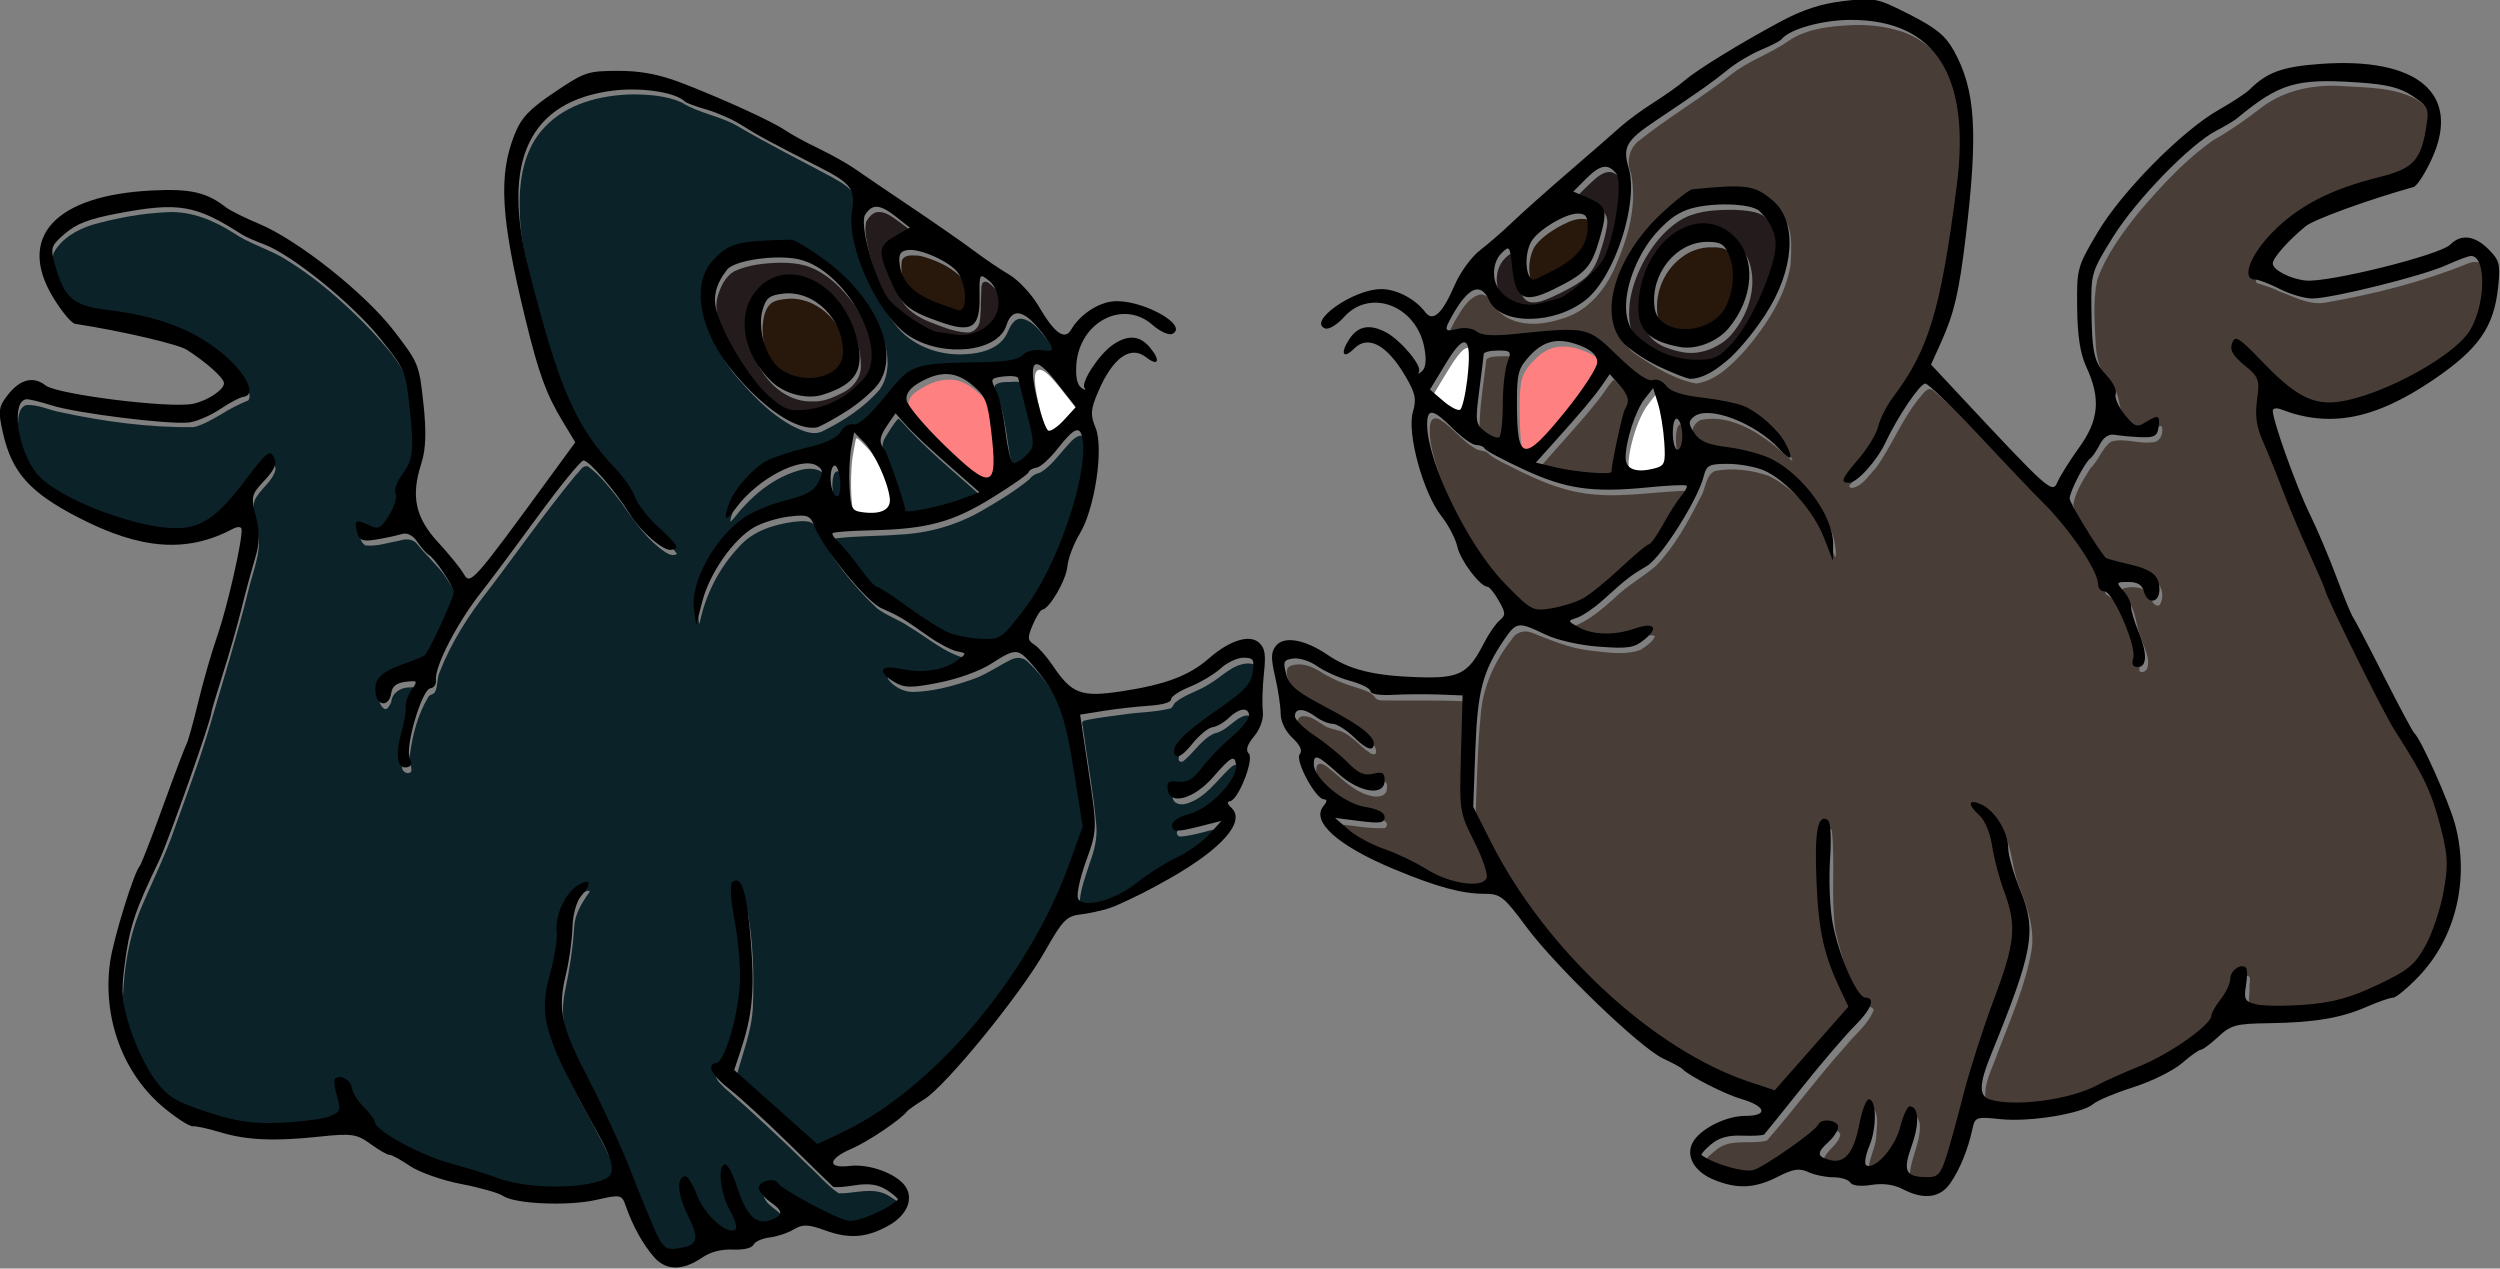<?xml version="1.0" encoding="UTF-8"?>
<svg width="295.7mm" height="150.04mm" version="1.1" viewBox="0 0 295.7 150.04" xmlns="http://www.w3.org/2000/svg">
<rect x="0" y="0" width="295.7" height="150.04" fill="#808080" stroke="none"/>
<g transform="translate(-.457 -135.02)">
<g transform="matrix(2.112 0 0 2.112 -108.66 -317.11)">
<path transform="scale(.265)" d="m586.7 813.12c-4.726 0.233-9.834 0.657-13.842 3.412-3.809 2.7-8.428 4.128-12.097 7.101-6.313 4.964-13.291 9.027-19.556 14.043-2.034 1.643-2.531 4.494-1.543 6.849 1.376 6.738-0.684 13.703-3.408 19.856-2.08 4.673-5.583 8.978-10.578 10.617-4.316 1.512-9.694 2.145-13.49-0.9-1.648-1.131-2.071-4.057-4.402-4.028-2.784 0.681-4.114 3.676-5.532 5.886-0.38 0.965-1.677 2.603-0.537 3.436 2.073-0.176 4.369-0.989 6.286 0.347 4.729 1.453 9.722-0.071 14.531-0.187 3.441-0.03 7.339-0.985 10.323 1.282 4.016 2.628 6.847 6.916 11.283 8.901 1.35 0.278 2.873 0.085 3.773 1.399 3.135 2.604 7.561 2.197 11.323 3.081 3.865 0.484 7.627 2.07 10.31 4.983 1.881 1.679 3.53 3.706 4.264 6.153-3.684-3.383-7.668-6.728-12.535-8.279-2.209-0.749-4.697-0.958-6.97-0.466-1.251 0.636-2.273 2.251-1.195 3.51 1.444 3.022 5.012 3.599 7.976 4.035 4.822 0.807 9.836 2 13.426 5.564 4.445 4.085 8.588 9.541 8.435 15.838-0.314 7e-3 -0.7-1.548-0.99-2.015-2.527-6.288-7.059-12.014-13.156-15.125-3.61-1.241-7.63-1.766-11.397-1.046-2.112 0.995-1.907 3.83-3.072 5.583-2.6 5.144-5.425 10.347-9.461 14.529-2.812 2.362-6.068 4.151-8.703 6.747-2.576 2.306-5.262 4.609-8.48 5.932-0.922 0.966 0.959 1.662 1.593 2.035 2.782 1.708 6.189 0.963 9.273 0.994 2.098 0.01 4.116-1.586 6.18-0.937-0.48 1.264-1.946 2.161-3.06 2.922-3.49 1.264-7.338 0.481-10.919 0.113-4.244-0.487-8.124-2.225-12.062-3.736-1.595-0.64-3.421-0.108-4.267 1.439-3.684 4.67-6.196 10.312-6.567 16.296-0.667 6.915-0.788 13.876-1.048 20.81 4.222 8.54 8.684 17.033 14.674 24.492 10.279 13.096 23.084 24.618 38.319 31.599 3.646 1.448 7.282 3.14 11.13 3.934 5.591-5.615 10.624-11.824 15.949-17.711-2.122-5.154-4.838-10.295-5.715-15.913-1.171-7.149-1.045-14.455-0.806-21.66-0.095-0.783 0.996-2.906 1.733-1.477 0.738 7-0.226 14.132 0.731 21.126 1.261 5.324 2.762 10.838 6.053 15.298 0.393 0.888 1.841 0.645 2.055 1.512-1.144 3.07-3.984 5.143-5.964 7.661-5.786 6.421-10.896 13.427-16.589 19.912-3.384 0.914-7.41-0.496-10.466 1.769-0.98 0.873-2.406 1.71-2.77 3.002 1.979 1.693 4.691 2.436 7.173 3.131 2.158 0.724 4.578 0.611 6.453-0.778 4.406-2.618 8.641-5.613 12.395-9.086 0.903-0.351 3.182-0.295 2.605 1.188-0.722 2.091-3.433 3.194-3.515 5.502 0.86 1.58 3.164 1.472 4.729 1.334 2.922-1.306 3.462-4.974 4.208-7.742 0.497-1.641 0.685-3.729 1.834-4.991 1.035 1.677 0.521 3.889 0.444 5.761-0.083 2.67-1.91 5.118-1.514 7.791 1.385 1.062 3.179-0.407 4.164-1.41 2.879-2.773 3.617-6.808 5.157-10.32 0.888-0.888 1.385 0.982 1.416 1.639 0.16 3.7-2.052 7.132-2.141 10.811 0.616 2.298 3.635 2.168 5.529 2.079 2.702-0.316 3.065-3.625 3.848-5.676 2.89-10.577 5.767-21.167 9.527-31.477 2.156-6.456 5.363-13.302 3.385-20.238-1.452-4.973-3.004-9.907-4.039-14.989-0.455-2.68-2.338-4.66-3.903-6.734 2.635 0.111 4.64 2.555 5.74 4.772 1.675 3.564 1.594 7.65 3.162 11.265 1.63 4.25 3.234 8.736 2.48 13.328-1.308 7.381-4.393 14.307-7.033 21.279-1.13 3.45-3.382 6.996-2.555 10.747 1.601 2.168 4.784 1.745 7.159 1.885 6.832 0.062 13.708-1.341 19.733-4.633 7.331-3.331 15.287-6.235 20.957-12.2 1.566-2.046 2.483-4.478 4.012-6.569 1.3-1.637 0.775-4.739 3.279-5.226 1.118 0.035 0.366 1.826 0.538 2.506 0.051 1.439-0.422 3.071 0.143 4.417 2.556 1.894 5.987 0.989 8.932 1.21 6.871 0.107 13.734-1.408 19.826-4.619 3.896-1.76 7.899-4.123 9.7-8.209 3.3-6.497 4.964-13.976 4.142-21.247-1.382-7.285-4.051-14.311-8.1-20.539-5.706-9.386-10.424-19.34-15.26-29.187-5.486-12.507-10.914-25.065-15.818-37.816-1.495-3.577-0.088-7.333-0.449-11.015-1.263-2.642-4.334-3.994-5.498-6.652-0.084-0.68 0.427-2.361 1.288-1.339 5.135 4.296 9.243 10.322 15.769 12.641 7.926 1.223 15.479-2.586 22.269-6.201 4.478-2.663 9.48-5.47 11.836-10.347 1.594-4.037 2.569-8.738 1.174-12.965-0.52-1.743-2.576-1.782-3.963-1.127-9.57 3.854-19.653 6.394-29.806 8.171-3.555 0.696-6.901-1.278-10.128-2.446-1.441-0.776-3.083-1.172-4.569-1.69-0.723-1.766 0.72-3.629 1.511-5.138 4.785-6.481 11.682-11.298 19.367-13.673 4.277-1.671 9.17-2.012 13.018-4.672 2.818-2.568 3.213-6.712 3.609-10.288 0.402-2.416-2.042-3.818-3.714-5.015-4.882-2.653-10.675-2.468-16.064-2.837-5.781-0.312-11.774 0.891-16.485 4.404-3.299 2.54-6.687 4.952-10.317 7.003-5.972 4.165-10.939 9.612-15.671 15.102-3.504 4.427-7.024 9.067-8.923 14.438-0.975 4.521-0.542 9.222-0.321 13.805 0.194 3.187 1.154 6.45 3.538 8.696 1.799 1.859 1.036 4.824 2.716 6.797 1.082 1.441 2.636 3.953 4.785 2.918 0.975-0.249 1.913-1.449 2.887-1.266 0.517 1.507-0.367 3.529-2.177 3.421-2.805 0.321-5.692-0.941-8.452-0.186-1.994 1.366-2.635 3.978-4.399 5.61-1.463 2.402-3.168 4.892-3.636 7.706 0.559 2.926 2.705 5.284 4.09 7.859 1.27 1.79 2.258 3.906 3.862 5.402 3.334 0.991 7.12 1.266 9.952 3.447 1.084 1.181 1.204 3.365 0.253 4.632-1.598 0.273-1.739-2.037-2.617-2.902-1.321-1.132-3.435-1.166-5.036-0.676-0.887 0.678 0.576 1.66 0.873 2.31 1.959 2.239 1.706 5.445 2.929 8.048 0.588 2.135 2.124 4.464 1.221 6.674-0.282 0.66-1.828 1.032-1.539-0.104 0.174-4.524-1.941-8.788-4-12.693-0.642-1.404-1.907-2.245-3.122-3.047-0.662-2.588-1.843-5.04-3.329-7.279-5.214-8.304-12.794-14.699-19.296-21.936-4.561-4.646-8.813-9.649-13.826-13.818-1.307-1.089-2.353 1.021-3.136 1.796-3.59 4.482-5.671 9.945-9.005 14.563-1.439 1.458-2.645 3.589-4.718 4.164-0.668 0.203-1.269-0.227-0.585-0.773 2.813-3.722 6.146-7.22 7.53-11.797 2.761-5.962 7.421-10.968 9.608-17.266 3.701-10.315 4.999-21.292 6.477-32.095 0.743-7.124 1.198-14.534-0.851-21.49-1.745-6.337-6.784-11.709-13.226-13.328-2.898-0.831-5.932-1.078-8.937-1.028zm-25.098 35.845c3.478-0.234 7.081 0.96 9.35 3.687 3.1 2.797 2.599 7.356 2.434 11.112-1.112 6.736-5.051 12.641-9.347 17.805-2.894 3.159-6.2 6.664-10.59 7.325-4.554-0.88-8.67-3.383-12.474-5.972-3.978-2.402-4.832-7.676-3.805-11.898 1.292-5.987 4.859-11.131 9.194-15.36 2.381-2.216 4.529-5.098 7.746-6.096 2.478-0.373 4.993-0.541 7.492-0.602z" fill="#483e37"/>
<path transform="scale(.265)" d="m498.33 896.25c-0.937-0.015-1.123 1.115-1.188 1.832-0.202 3.088 0.752 6.109 1.669 9.019 2.44 7.083 5.895 13.816 10.152 19.977 2.423 3.558 5.433 6.673 8.599 9.57 1.12 1.02 2.547 1.877 4.122 1.706 2.922-0.217 5.807-1.005 8.474-2.211 2.498-1.405 4.615-3.38 6.781-5.236 2.422-2.113 4.67-4.45 7.317-6.292 1.127-0.594 1.667-1.854 2.362-2.86 1.648-2.785 3.219-5.625 5.226-8.174 0.27-0.523 0.807-1.073 0.69-1.697-0.563-0.535-1.464-0.252-2.161-0.301-6.986 0.302-13.999 1.601-20.954 0.449-6.06-0.942-11.61-3.751-17.023-6.511-1.023-0.584-2.152-1.065-2.967-1.938-0.84-0.619-1.994-0.404-2.834-1.044-2.726-1.624-4.604-4.321-7.277-6.008-0.303-0.163-0.638-0.289-0.987-0.282z" fill="#483e37"/>
<path transform="scale(.265)" d="m535.96 888.11c-1.212 1.244-2.033 2.853-3.163 4.185-3.975 5.051-8.43 9.705-12.61 14.575-0.176 0.612 0.841 0.483 1.188 0.677 4.844 1.215 9.839 2.169 14.854 1.846 0.646-0.351 0.382-1.358 0.607-1.95 0.779-3.869 1.377-7.801 2.656-11.539 0.728-1.259 0.769-2.888-0.155-4.064-0.991-1.316-2.028-2.662-3.273-3.734z" fill="#483e37"/>
<path transform="scale(.265)" d="m512.19 883.12c-1.035 0.107-2.315-0.08-3.111 0.712-0.482 4.553-1.325 9.084-1.428 13.668-0.11 1.348 0.757 2.474 1.82 3.193 0.899 0.604 1.904 1.383 3.035 1.322 0.825-0.464 0.676-1.649 0.857-2.454 0.528-4.544 0.025-9.226 1.268-13.663 0.138-0.763 0.876-1.835 0.13-2.484-0.752-0.421-1.745-0.246-2.572-0.294z" fill="#483e37"/>
<path transform="scale(.265)" d="m469.34 948.24c-0.833 0.089-2.029 0.127-2.37 1.06-0.216 1.093 0.228 2.197 0.536 3.234 0.893 2.364 3.259 3.647 5.324 4.846 3.718 2.14 7.668 3.934 11.061 6.58 0.847 0.722 1.957 1.592 1.902 2.823-0.084 0.682-0.886 0.495-1.272 0.193-2.227-1.438-3.849-3.772-6.413-4.694-1.125-0.312-2.315-0.482-3.32-1.128-1.389-0.839-2.744-2.061-4.481-1.961-1.046 0.023-1.551 1.474-0.909 2.247 1.663 2.346 4.337 3.638 6.511 5.431 2.075 1.536 3.909 3.354 5.829 5.07 1.021 0.929 2.406 1.592 3.81 1.263 0.702-0.04 1.484-0.497 2.158-0.158 0.58 0.459 0.369 1.328 0.282 1.962-0.39 1.167-1.886 1.294-2.918 1.094-3.326-0.583-5.846-3.049-8.32-5.154-0.869-0.632-1.675-1.568-2.789-1.724-0.842 0.051-0.885 1.114-0.823 1.747 0.126 1.777 1.461 3.152 2.625 4.375 2.529 2.444 5.668 4.436 9.197 4.97 1.072 0.29 2.377 0.451 3.048 1.448 0.263 0.505-0.189 1.24-0.798 1.08-3.128 0.144-6.194-0.589-9.312-0.781-0.477 0.066-0.132 0.589 0.147 0.683 1.897 1.68 3.814 3.385 6.108 4.511 2.682 1.47 5.656 2.246 8.376 3.628 2.258 0.999 4.317 2.374 6.525 3.467 2.962 1.366 6.289 2.472 9.581 1.853 0.873-0.185 1.808-0.944 1.58-1.933-0.788-4.365-3.484-8.053-4.899-12.197-0.923-2.846-0.582-5.854-0.634-8.799 0.056-5.66 0.3-11.318 0.404-16.979-0.258-0.428-0.912-0.18-1.333-0.288-5.594-0.231-11.207-0.066-16.795-0.155-0.617-9e-3 -1.289-0.244-1.548-0.851-1.091-1.149-2.737-1.479-4.18-1.986-2.677-0.801-5.259-1.929-7.598-3.467-1.31-0.732-2.764-1.341-4.291-1.312z" fill="#483e37"/>
<path transform="scale(.265)" d="m556.88 860.1c-2.432-0.08-4.856 0.747-6.731 2.297-3.314 2.547-5.218 6.76-4.98 10.929 8e-3 1.819 0.882 3.672 2.512 4.57 3.28 1.925 7.568 1.254 10.591-0.861 2.335-1.567 3.361-4.403 3.851-7.055 0.164-1.725 0.207-3.488-0.06-5.205-0.359-1.398-0.848-2.886-1.939-3.888-0.897-0.744-2.135-0.789-3.244-0.787z" fill="#28170b"/>
<path transform="scale(.265)" d="m529.11 854.1c-1.807 0.059-3.446 0.993-5.003 1.823-1.827 1.093-3.661 2.348-4.884 4.125-1.076 2.034-1.327 4.484-0.83 6.72 0.186 0.805 0.73 1.838 1.68 1.772 2.669-1.162 5.334-2.43 7.666-4.193 2.207-1.654 3.931-4.25 3.818-7.093 0.056-1.025 0.04-2.316-0.936-2.93-0.46-0.245-1.007-0.222-1.512-0.224z" fill="#28170b"/>
<path transform="scale(.265)" d="m525.22 881.08c-1.915-0.029-3.762 0.787-5.163 2.066-1.612 1.47-3.252 3.199-3.601 5.444-0.465 2.915-0.328 5.884-0.276 8.824 0.099 1.877 0.079 3.808 0.67 5.612 0.224 0.721 0.872 1.437 1.694 1.286 1.272-0.222 2.189-1.249 3.1-2.08 2.471-2.512 4.673-5.274 6.833-8.053 1.719-2.299 3.444-4.625 4.74-7.195 0.498-0.928 0.447-2.133-0.253-2.946-1.123-1.335-2.851-1.923-4.454-2.457-1.064-0.33-2.173-0.518-3.289-0.5z" fill="#ff8080"/>
<path transform="scale(.265)" d="m535.02 844.18c-1.41 0.075-2.529 1.094-3.537 1.979-1.159 1.122-2.358 2.217-3.417 3.433-0.04 0.406 0.557 0.398 0.816 0.581 1.611 0.723 3.334 1.272 4.776 2.317 0.905 0.67 1.099 1.903 0.94 2.955-0.305 2.147-0.988 4.245-1.666 6.312-0.654 1.952-1.676 3.857-3.352 5.128-1.971 1.512-4.241 2.596-6.486 3.659-1.545 0.645-3.208 1.497-4.921 1.106-1.229-0.381-1.756-1.718-2.063-2.853-0.598-2.212-0.509-4.544-1.065-6.761-0.136-0.373-0.584-0.79-0.978-0.473-1.571 1.001-2.601 2.755-2.75 4.609-0.218 1.917 0.442 3.929 1.866 5.254 2.104 2.057 5.323 2.897 8.161 2.105 1.352-0.351 2.715-0.676 4.049-1.082 2.048-0.923 3.754-2.438 5.437-3.896 1.473-1.36 2.98-2.749 4.039-4.469 1.133-2.263 1.722-4.752 2.28-7.207 0.658-3.255 1.175-6.595 0.856-9.921-0.125-1.173-1.047-2.114-2.074-2.6-0.288-0.119-0.6-0.182-0.912-0.176z" fill="#241c1c"/>
<path transform="scale(.265)" d="m560.29 852.18c-3.505 0.037-7.198 0.345-10.258 2.217-3.469 2.177-6.051 5.532-7.931 9.124-1.357 2.679-2.397 5.564-2.749 8.558-0.169 2.026-0.221 4.159 0.651 6.048 0.785 1.844 2.515 3.002 4.084 4.128 2.911 1.998 6.391 3.153 9.924 3.245 1.279 0.028 2.585-0.023 3.829-0.348 2.05-0.626 3.461-2.367 4.832-3.909 2.06-2.516 3.559-5.434 4.961-8.351 1.465-3.204 2.811-6.505 3.488-9.976 0.341-1.747 0.306-3.603-0.412-5.255-0.671-1.623-1.769-3.064-3.089-4.214-1.328-0.851-2.961-1.015-4.495-1.173-0.943-0.076-1.889-0.099-2.835-0.093zm-4.638 4.467c1.29-0.031 2.594 0.163 3.757 0.744 2.747 1.276 4.839 3.885 5.527 6.845 0.962 3.931-0.066 8.141-2.107 11.582-1.074 1.72-2.307 3.44-4.053 4.55-2.077 1.356-4.551 2.216-7.047 2.032-1.571-0.089-3.096-0.561-4.579-1.085-1.879-0.67-3.666-1.988-4.363-3.919-0.739-2.157-0.51-4.488-0.157-6.691 0.804-4.549 3.059-8.983 6.818-11.792 1.64-1.186 3.552-2.091 5.566-2.25 0.215-0.013 0.42-0.016 0.638-0.016z" fill="#241c1c"/>
<path transform="scale(.265)" d="m545.09 891.05c-0.83 0.889-1.535 1.902-2.268 2.876-1.687 2.71-2.651 5.803-3.323 8.904-0.244 1.391-0.547 2.847-0.212 4.247 0.422 1.277 1.88 1.857 3.134 1.817 1.498-0.043 3.049-0.235 4.407-0.907 0.871-0.459 1.043-1.524 1.029-2.415-7e-3 -3.379-0.385-6.764-1.139-10.059-0.416-1.473-0.844-2.949-1.369-4.387-0.048-0.078-0.179-0.113-0.26-0.077z" fill="#fff"/>
<path transform="scale(.265)" d="m505.16 881.33c-0.904 0.141-1.479 0.966-2.041 1.61-1.534 2.006-2.739 4.238-4.075 6.376-0.428 0.746-0.918 1.463-1.29 2.236 0.123 0.422 0.627 0.609 0.898 0.934 1.556 1.284 3.011 2.823 4.941 3.54 0.374 0.165 0.849 0.138 1.068-0.252 0.613-1.125 0.759-2.437 1.021-3.674 0.471-2.889 0.834-5.826 0.674-8.757-0.09-0.699-0.167-1.605-0.871-1.961-0.103-0.04-0.215-0.057-0.325-0.052z" fill="#fff"/>
<path transform="scale(.265)" d="m550.12 897.54c-0.462 0.03-0.632 0.538-0.737 0.915-0.292 1.218-0.274 2.491-0.154 3.731 0.103 0.713 0.2 1.481 0.641 2.076 0.196 0.272 0.609 0.367 0.869 0.127 0.483-0.423 0.609-1.101 0.727-1.701 0.145-0.917 0.1-1.855-7e-3 -2.773-0.144-0.73-0.292-1.514-0.777-2.104-0.142-0.159-0.342-0.284-0.562-0.27z" fill="#483e37"/>
<path d="m158.22 280.67c-0.491-0.256-1.104-0.338-1.753-0.234-0.611 0.098-1.067 0.046-1.179-0.134-0.1-0.161-0.526-0.293-0.947-0.293s-1.052-0.13-1.401-0.29c-0.513-0.234-0.844-0.183-1.722 0.265-1.29 0.658-2.283 0.699-3.6 0.149-1.066-0.445-1.555-1.309-1.163-2.056 0.401-0.764 1.852-1.505 2.95-1.506 1.311-1e-3 1.175-0.541-0.241-0.954-0.924-0.27-2.936-1.299-3.287-1.681-0.073-0.079-0.551-0.337-1.063-0.574-1.281-0.591-6.016-5.147-7.676-7.386-1.255-1.693-1.443-1.842-2.332-1.843-1.281-2e-3 -2.662-0.378-5.068-1.379-3.149-1.311-4.67-2.669-3.955-3.531 0.206-0.248 0.217-0.38 0.033-0.38-0.466 0-1.643-2.185-1.361-2.525 0.165-0.199 0.028-0.506-0.41-0.918-0.392-0.368-0.658-0.913-0.658-1.346 0-0.4-0.138-1.326-0.307-2.058-0.248-1.076-0.239-1.413 0.051-1.763 0.46-0.554 1.622-0.343 2.895 0.525 1.223 0.834 2.597 1.17 5.088 1.246 2.29 0.07 2.778-0.185 3.658-1.91 0.265-0.519 0.66-1.091 0.877-1.272 0.349-0.29 0.344-0.418-0.047-1.105-0.243-0.427-0.527-0.778-0.63-0.779-0.411-4e-3 -1.524-1.479-1.688-2.238-0.096-0.444-0.503-1.223-0.904-1.732-1.011-1.285-1.929-4.625-1.592-5.798 0.214-0.747 0.15-1.062-0.411-2.019-1.033-1.763-2.093-2.335-2.874-1.554-0.625 0.625-0.801 0.281-0.271-0.529 0.485-0.741 1.147-0.862 2.059-0.377 0.819 0.436 2.023 1.871 1.842 2.197-0.083 0.151-7e-3 0.14 0.17-0.023 0.216-0.199 0.259-0.632 0.13-1.318-0.443-2.359-3.042-3.348-4.5-1.712-0.38 0.426-0.855 0.712-1.057 0.635-0.999-0.383 1.594-2.203 3.138-2.203 0.867 0 1.907 0.546 2.479 1.301 0.426 0.562 0.954 0.069 1.644-1.535 0.302-0.702 0.94-1.577 1.418-1.944s1.286-1.069 1.795-1.559c0.509-0.49 1.938-1.764 3.175-2.83s2.547-2.208 2.91-2.536c0.364-0.328 1.197-0.938 1.852-1.354s1.438-0.973 1.74-1.237c0.679-0.594 3.123-2.092 5.404-3.314 1.202-0.644 2.256-0.983 3.501-1.127 1.713-0.198 1.854-0.169 3.674 0.755 1.496 0.76 2.017 1.188 2.49 2.044 1.21 2.189 1.358 4.545 0.654 10.427-0.369 3.079-0.645 4.263-1.375 5.883l-0.565 1.253 1.547 1.657c5.084 5.447 5.249 5.594 5.535 4.923 0.145-0.341 0.694-1.215 1.219-1.943 1.103-1.527 1.211-2.745 0.4-4.498-0.346-0.747-0.498-1.721-0.517-3.31-0.026-2.209-5e-3 -2.289 1.146-4.233 1.353-2.285 4.734-5.704 6.793-6.868 0.743-0.42 1.517-0.929 1.72-1.131 0.977-0.974 1.845-1.286 4.002-1.438 5.437-0.384 7.86 1.694 6.201 5.317-0.373 0.816-0.834 1.526-1.023 1.579-2.529 0.708-5.582 1.818-6.043 2.196-0.98 0.805-1.842 1.781-1.842 2.085 0 0.364 0.984 0.872 1.852 0.958 1.26 0.124 7.498-1.426 8.081-2.008 0.613-0.613 1.371-0.522 2.152 0.26 0.613 0.613 0.669 0.83 0.539 2.091-0.234 2.265-1.088 3.49-3.642 5.223-3.26 2.212-5.793 2.702-8.519 1.649-0.255-0.098-0.463-0.062-0.463 0.08 0 0.557 1.32 4.246 2.057 5.751 0.428 0.873 1.11 2.481 1.515 3.572 0.405 1.091 0.823 2.103 0.928 2.249s0.884 1.634 1.73 3.307c0.846 1.673 1.61 3.102 1.697 3.175 0.361 0.301 1.953 3.868 2.288 5.125 0.814 3.056 0.033 6.323-2.028 8.485-0.632 0.663-1.289 1.206-1.46 1.206-0.171 0-0.832 0.229-1.469 0.509-1.437 0.632-2.96 0.885-5.53 0.919-1.786 0.024-2.071 0.102-2.775 0.754-0.432 0.4-0.871 0.728-0.977 0.728-0.106 0-0.583 0.34-1.061 0.755-0.478 0.415-1.702 1.021-2.721 1.345-1.019 0.325-2.031 0.749-2.249 0.942-0.604 0.534-3.544 1.018-5.168 0.85-1.403-0.145-1.451-0.128-1.6 0.559-0.249 1.146-0.698 2.245-1.234 3.024-0.574 0.834-1.492 0.948-2.675 0.33zm2.438-1.786c0.196-0.618 0.636-2.218 0.977-3.554 0.342-1.336 1.103-3.709 1.693-5.273 1.2-3.185 1.292-4.145 0.576-6.056-0.273-0.728-0.575-1.875-0.673-2.549-0.101-0.698-0.4-1.428-0.695-1.695-0.705-0.638-0.652-0.965 0.1-0.623 0.769 0.351 1.499 1.55 1.499 2.465 0 0.381 0.304 1.434 0.676 2.34 0.925 2.255 0.721 3.402-1.637 9.189-0.675 1.656-0.695 2.324-0.076 2.52 1.391 0.441 4.54 0.016 6.064-0.819 0.364-0.199 1.429-0.675 2.368-1.058 1.679-0.684 3.982-2.313 3.982-2.817 0-0.141 0.238-0.56 0.529-0.93s0.529-0.882 0.529-1.138c0-0.457 0.61-0.882 0.88-0.612 0.076 0.076 0.074 0.528-3e-3 1.004-0.125 0.769-0.061 0.886 0.567 1.044 0.389 0.098 1.623 0.108 2.741 0.022 1.561-0.12 2.497-0.374 4.032-1.096 1.722-0.809 2.096-1.112 2.695-2.177 0.382-0.68 0.841-2.029 1.02-2.997 0.274-1.488 0.26-2.017-0.092-3.431-0.54-2.169-0.939-3.025-2.661-5.711-0.627-0.977-3.886-7.567-3.886-7.856 0-0.058-0.398-0.976-0.884-2.042-0.486-1.066-1.154-2.652-1.484-3.525-0.33-0.873-0.823-2.092-1.096-2.709-0.364-0.825-0.452-1.442-0.33-2.33 0.155-1.133 0.111-1.254-0.712-1.941-0.664-0.555-0.83-0.856-0.683-1.24 0.171-0.447 0.372-0.324 1.665 1.022 1.664 1.731 2.605 2.304 3.784 2.304 2.184 0 6.929-2.444 7.883-4.059 0.876-1.484 0.904-4.143 0.044-4.143-0.14 0-0.759 0.231-1.376 0.512-1.32 0.603-6.412 1.869-7.518 1.869-0.422 0-1.235-0.238-1.806-0.529s-1.191-0.529-1.379-0.529c-0.8 0-0.31-1.352 0.96-2.649 1.443-1.474 3.27-2.42 5.947-3.081 1.956-0.483 2.382-0.945 2.681-2.907 0.144-0.944 0.086-1.066-0.771-1.639-0.705-0.471-1.43-0.654-3.023-0.763-3.507-0.24-4.429 0.032-6.822 2.012-0.159 0.132-0.679 0.441-1.155 0.687-1.465 0.757-4.486 3.865-5.786 5.953-1.197 1.922-1.235 2.046-1.21 3.971 0.033 2.563 0.141 3.031 0.883 3.821 0.337 0.359 0.553 0.811 0.478 1.004-0.074 0.193 0.147 0.705 0.492 1.138 0.55 0.69 0.692 0.746 1.156 0.456 0.735-0.459 0.85-0.419 0.753 0.265-0.071 0.497-0.238 0.589-1.011 0.557-0.509-0.021-1.157-0.081-1.44-0.132-0.334-0.061-0.626 0.127-0.836 0.537-0.177 0.347-0.422 0.704-0.545 0.794-0.311 0.228-1.148 1.86-1.148 2.238 0 0.236 1.435 2.604 2.003 3.306 0.04 0.049 0.583 0.204 1.207 0.345 1.406 0.316 1.817 0.644 1.817 1.45 0 0.767-0.676 0.845-0.87 0.1-0.096-0.367-0.361-0.529-0.866-0.529-0.688 0-0.703 0.026-0.289 0.484 0.241 0.266 0.438 0.668 0.438 0.894s0.179 0.837 0.397 1.36c0.516 1.234 0.509 2.025-0.018 2.025-0.285 0-0.365-0.155-0.257-0.495 0.202-0.638-1.134-3.738-1.611-3.738-0.199 0-0.362-0.18-0.362-0.4 0-0.764-1.572-3.081-3.15-4.642-0.523-0.518-2.14-2.215-3.592-3.77-1.452-1.556-2.772-2.829-2.932-2.829-0.297 0-1.561 1.872-2.233 3.307-0.479 1.022-1.588 2.249-2.034 2.249-0.521 0-0.435-0.211 0.564-1.378 0.501-0.586 0.984-1.394 1.072-1.795 0.088-0.402 0.461-1.132 0.829-1.623 2-2.668 2.659-4.851 3.558-11.791 0.804-6.202-1.167-9.321-5.9-9.336-1.598-5e-3 -3.46 0.513-3.912 1.089-0.073 0.093-0.591 0.36-1.152 0.593-0.561 0.234-1.394 0.732-1.852 1.107-0.832 0.682-1.453 1.121-4.083 2.886-1.605 1.077-1.815 1.45-1.471 2.61 0.573 1.937-0.768 6.084-2.387 7.384-1.766 1.418-4.788 1.435-5.428 0.03-0.474-1.04-1.168-0.742-2.082 0.893-0.459 0.822-0.424 0.897 0.334 0.707 0.376-0.094 0.832-0.029 1.048 0.151 0.261 0.217 0.912 0.264 2.047 0.148 4.193-0.428 4.149-0.438 5.866 1.226 0.999 0.968 1.693 1.446 1.953 1.346 0.227-0.087 0.555 0.052 0.749 0.318 0.235 0.321 0.881 0.534 2.012 0.664 0.917 0.105 1.964 0.316 2.328 0.469 0.845 0.354 1.967 1.358 2.349 2.101 0.479 0.932 0.344 1.055-0.343 0.314-1.379-1.487-3.994-2.474-4.795-1.81-0.312 0.259-0.307 0.396 0.031 0.913 0.306 0.466 0.75 0.652 1.906 0.796 0.829 0.104 1.925 0.403 2.436 0.666 1.785 0.919 3.448 3.227 3.429 4.76l-0.011 0.926-0.509-1.304c-0.587-1.503-2.127-3.224-3.36-3.754-0.468-0.201-1.378-0.366-2.022-0.366-1.042 0-1.19 0.076-1.344 0.692-0.332 1.323-2.379 4.553-3.188 5.029-0.903 0.532-1.107 0.69-2.422 1.876-0.519 0.468-1.19 0.929-1.491 1.024-0.534 0.169-0.531 0.183 0.093 0.529 0.791 0.438 2.01 0.469 3.129 0.079 1.105-0.385 1.392-0.067 0.555 0.614-0.572 0.465-0.916 0.519-2.545 0.397-1.105-0.083-2.356-0.369-3.026-0.693-1.489-0.719-1.599-0.704-2.288 0.309-1.202 1.771-1.487 2.864-1.609 6.163l-0.118 3.188 0.984 1.953c3.053 6.063 9.119 11.684 14.537 13.471l1.365 0.45 4.126-4.681-0.431-0.908c-0.947-1.996-1.237-3.293-1.356-6.079-0.121-2.811 0.061-3.822 0.626-3.473 0.165 0.102 0.216 0.961 0.132 2.217-0.075 1.128-0.01 2.729 0.146 3.558 0.341 1.817 1.369 4.168 1.827 4.176 0.592 0.01 0.352 0.647-0.599 1.593-0.512 0.509-1.836 2.057-2.941 3.44-1.105 1.382-2.058 2.565-2.117 2.629-0.059 0.063-0.612 0.095-1.228 0.07-0.785-0.032-1.308 0.113-1.752 0.487-0.348 0.293-0.586 0.566-0.529 0.606 0.717 0.51 2.406 0.99 2.915 0.829 0.662-0.21 3.479-2.193 3.627-2.553 0.148-0.361 1.102-0.239 1.102 0.141 0 0.196-0.238 0.571-0.529 0.835-0.68 0.616-0.667 0.828 0.065 1.02 0.838 0.219 1.344-0.399 1.655-2.021 0.146-0.759 0.384-1.38 0.529-1.38 0.436 0 0.455 1.599 0.031 2.613-0.218 0.521-0.298 1.008-0.178 1.082 0.47 0.291 1.613-0.99 1.9-2.127 0.162-0.644 0.403-1.17 0.536-1.17 0.513 0 0.562 0.94 0.115 2.198-0.516 1.454-0.36 1.759 0.906 1.766 0.549 3e-3 0.724-0.189 1.019-1.12zm-16.102-44.287c-0.8-0.38-1.719-1.004-2.041-1.386-1.329-1.577-0.369-4.749 2.159-7.141 0.791-0.748 1.593-1.375 1.784-1.394 3.03-0.299 3.498-0.23 4.52 0.659 1.372 1.193 1.171 3.91-0.474 6.403-1.453 2.203-3.054 3.564-4.18 3.553-0.172-2e-3 -0.968-0.314-1.769-0.694zm4.163-1.353c0.9-0.996 2.049-3.446 2.343-4.999 0.163-0.86-0.102-1.59-0.846-2.335-0.473-0.473-2.868-0.522-4.072-0.083-2.518 0.918-4.41 5.58-2.844 7.008 1 0.913 2.126 1.379 3.353 1.391 1.022 9e-3 1.283-0.115 2.067-0.982zm-2.972 0.266c-1.966-0.36-2.549-1.135-2.264-3.01 0.495-3.26 3.466-5.025 5.327-3.163 1.216 1.216 1.071 3.44-0.334 5.118-0.639 0.763-1.824 1.221-2.729 1.055zm2.164-1.712c0.733-0.673 1.035-2.364 0.607-3.397-0.269-0.65-0.474-0.779-1.242-0.779-1.76 0-3.213 1.83-2.945 3.709 0.189 1.327 2.337 1.607 3.579 0.467zm-12.989 31.445c0.079-0.207-0.233-1.123-0.693-2.035-0.827-1.637-0.836-1.702-0.745-4.922l0.092-3.263-1.323-0.051c-0.728-0.028-1.889-0.019-2.58 0.019-0.733 0.041-1.257-0.044-1.257-0.203 0-0.15-0.505-0.409-1.122-0.575s-1.45-0.536-1.851-0.822c-0.401-0.286-1.006-0.482-1.345-0.436-0.546 0.074-0.591 0.173-0.402 0.878 0.172 0.642 0.594 0.993 2.207 1.837 2.146 1.123 2.936 1.795 2.65 2.258-0.115 0.186-0.478 2.7e-4 -1.002-0.512-0.452-0.442-1.015-0.804-1.25-0.804-0.236 0-0.659-0.175-0.942-0.388-0.65-0.492-1.175-0.511-1.175-0.044 0 0.199 0.492 0.688 1.094 1.086s1.442 1.08 1.867 1.515c0.592 0.606 0.925 0.753 1.42 0.629 0.525-0.132 0.646-0.062 0.646 0.372 0 0.909-1.405 0.698-2.611-0.392-1.142-1.032-1.358-1.114-1.358-0.516 0 0.793 1.687 2.203 2.86 2.391 0.731 0.117 1.109 0.313 1.109 0.574 0 0.325-0.252 0.365-1.389 0.22l-1.389-0.177 0.754 0.66c0.415 0.363 1.308 0.846 1.984 1.074 0.677 0.228 1.748 0.739 2.38 1.137 1.305 0.82 3.142 1.088 3.371 0.492zm5.362-15.635c0.385-0.205 1.342-0.975 2.126-1.712s1.507-1.34 1.605-1.34c0.098 0 0.456-0.506 0.796-1.125 0.339-0.618 0.797-1.334 1.017-1.589s0.351-0.512 0.291-0.569c-0.06-0.057-1.023-0.014-2.14 0.097-3.136 0.31-4.595 0.102-6.964-0.994-1.164-0.539-2.156-1.069-2.205-1.178s-0.261-0.198-0.472-0.198c-0.211 0-0.8-0.417-1.31-0.926-1.106-1.106-1.438-1.16-1.438-0.234 0 2.099 2.288 6.801 4.327 8.891 1.499 1.537 1.583 1.583 2.607 1.419 0.582-0.093 1.374-0.337 1.759-0.541zm1.626-7.105c0-0.405 0.618-3.283 0.749-3.488 0.296-0.464 0.225-0.779-0.316-1.39l-0.527-0.596-0.416 0.605c-0.45 0.654-1.176 1.517-2.73 3.246l-0.991 1.103 1.124 0.27c1.081 0.26 3.108 0.423 3.108 0.25zm2.961-1.656c-0.045-0.716-0.204-1.693-0.353-2.169l-0.271-0.867-0.477 0.606c-0.512 0.65-1.061 2.351-1.064 3.291-2e-3 0.644 0.573 0.865 1.586 0.609 0.609-0.154 0.655-0.271 0.579-1.47zm-5.518-1.763c0.97-1.199 1.764-2.423 1.764-2.72 0-0.359-0.287-0.658-0.86-0.894-1.25-0.516-2.087-0.366-2.91 0.521-0.648 0.698-0.728 0.984-0.728 2.61 0 3.367 0.351 3.429 2.734 0.483zm6.526 1.403c0-0.428-0.119-0.852-0.265-0.942-0.157-0.097-0.265 0.218-0.265 0.778 0 0.518 0.119 0.942 0.265 0.942 0.146 0 0.265-0.35 0.265-0.778zm-10.054-1.734c0-0.928 0.116-1.992 0.258-2.366 0.241-0.634 0.207-0.679-0.529-0.679-0.433 0-0.791 0.089-0.796 0.198-5e-3 0.109-0.118 1.032-0.251 2.05-0.228 1.737-0.207 1.879 0.332 2.294 0.316 0.243 0.667 0.385 0.781 0.315 0.113-0.07 0.206-0.886 0.206-1.814zm-1.987-1.437c0.281-2.418-0.097-2.708-1.186-0.911l-0.903 1.489 0.734 0.631c0.403 0.347 0.832 0.57 0.953 0.495 0.121-0.075 0.301-0.842 0.402-1.705zm5.033-4.502c0.516-0.077 2.297-1.621 2.612-2.264 0.642-1.312 1.073-4.303 0.687-4.768-0.469-0.565-0.887-0.486-1.689 0.316l-0.708 0.708 0.772 0.325c1.096 0.461 1.172 0.71 0.704 2.32-0.467 1.607-0.779 1.948-2.596 2.836-1.637 0.8-2.117 0.546-2.299-1.218-0.128-1.235-0.149-1.263-0.61-0.8-0.305 0.307-0.448 0.778-0.397 1.307 0.104 1.071 1.431 1.822 2.618 1.481 0.429-0.123 0.836-0.232 0.906-0.242zm-0.138-1.633c1.28-0.667 1.854-1.413 1.854-2.41 0-0.574-0.124-0.735-0.564-0.735-0.711 0-2.27 0.95-2.614 1.594-0.41 0.766-0.3 2.11 0.172 2.11 0.044 0 0.563-0.252 1.152-0.559z" stroke-width=".265"/>
<path transform="scale(.265)" d="m328.8 827.78c-6.743 0.104-14.017 1.875-18.766 6.969-4.336 4.533-5.406 11.11-5.239 17.152 0.059 8.489 2.797 16.631 4.899 24.768 2.953 10.412 6.236 21.231 13.542 29.51 2.395 2.684 4.94 5.327 6.381 8.684 1.998 3.947 5.929 6.576 8.422 10.037-1.315 0.794-2.651-0.544-3.694-1.255-3.393-2.697-5.772-6.34-8.257-9.83-2.083-2.621-4.121-5.411-6.843-7.4-1.215-0.399-1.848 1.232-2.619 1.854-6.505 7.878-12.335 16.283-18.538 24.396-4.114 5.242-7.768 10.933-10.194 17.161-0.681 1.408-0.302 3.104-1.102 4.435-0.429 0.383-1.131 0.382-1.391 1.018-2.159 3.603-3.227 7.79-3.79 11.924-0.299 1.213 0.322 2.387 0.308 3.562-0.564 1.014-2.053 0.2-1.989-0.836-0.426-3.839 1.431-7.47 1.535-11.286 0.063-1.813 1.298-3.244 1.978-4.841 0.04-1.028-1.405-0.671-2.042-0.687-1.775 0.012-3.618 1.176-3.741 3.074-0.272 0.532-0.715 1.704-1.472 1.473-1.868-1.432-1.444-4.592 0.555-5.711 2.713-1.838 6.018-2.503 8.896-3.986 2.048-4.361 4.52-8.591 5.873-13.236-0.091-1.899-1.472-3.471-2.429-5.033-1.75-2.523-4.107-4.506-5.992-6.919-0.902-1.121-2.431-1.092-3.684-0.691-2.395 0.415-4.817 1.29-7.25 1.007-1.067-0.64-1.227-2.215-1.157-3.291 1.667 0.126 3.33 1.875 4.993 0.886 1.548-1.394 2.575-3.356 3.231-5.311 0.186-1.752-0.092-3.639 1.099-5.123 1.293-1.771 2.46-3.772 2.365-6.045 0.073-5.408-0.328-10.883-1.673-16.134-1.626-4.006-4.733-7.185-7.569-10.364-5.764-5.995-12.096-11.573-19.309-15.766-3.227-1.703-6.745-2.817-9.793-4.869-4.136-2.62-8.872-4.637-13.861-4.403-5.386 0.212-10.742 1.198-15.926 2.646-3.265 1.016-6.59 2.879-8.256 5.972-0.634 2.308 0.603 4.609 1.241 6.783 0.925 2.809 3.041 5.382 6.032 6.044 4.878 1.197 9.942 1.458 14.745 2.95 7.035 1.995 13.788 5.805 18.182 11.773 0.587 1.024 1.763 2.459 0.924 3.616-1.989 0.816-3.918 1.792-5.741 2.954-1.852 1.032-3.739 2.219-5.798 2.692-9.444 0.127-18.845-1.164-28.061-3.139-2.466-0.416-4.842-1.736-7.389-1.505-1.622 0.63-1.629 2.786-1.681 4.25 0.199 4.242 1.51 8.589 4.207 11.922 3.314 3.57 7.928 5.55 12.333 7.416 6.207 2.319 12.763 4.578 19.488 3.932 4.455-0.464 7.569-4.061 10.359-7.201 2.404-2.62 4.213-5.777 6.856-8.16 0.798-0.585 1.199 0.862 1.191 1.436-0.517 2.288-2.66 3.705-3.878 5.614-1.509 1.933-0.376 4.534 7e-3 6.66 1.266 4.609-0.926 9.141-1.941 13.597-2.23 9.037-5.026 17.913-7.625 26.846-2.223 7.785-5.1 15.378-7.833 22.999-2.076 6.057-4.97 11.777-7.434 17.678-2.294 5.733-3.293 11.924-3.534 18.07 0.157 5.216 2.045 10.232 4.279 14.888 1.925 3.732 4.367 7.633 8.42 9.302 6.783 2.981 14.206 4.918 21.665 4.292 3.618-0.353 7.433-0.292 10.817-1.774 1.654-0.719 1.136-2.813 0.775-4.158-0.131-1.101-0.78-2.392-0.3-3.446 1.379-0.639 2.816 0.906 2.968 2.225 1.058 2.876 3.756 4.71 5.067 7.421 2.14 2.513 5.269 3.907 8.155 5.38 6.104 2.86 12.726 4.304 19.076 6.487 5.07 1.657 10.482 1.201 15.728 1.152 2.251-0.227 4.658-0.573 6.561-1.877 1.665-1.469 0.575-3.878-0.123-5.561-3.974-8.36-9.194-16.164-12.128-24.987-1.355-3.92-1.187-8.2-9e-3 -12.147 0.935-3.433 1.507-6.984 1.494-10.533 0.297-3.539 2.062-7.308 5.372-8.966 0.373-0.204 1.176-0.245 0.616 0.363-1.508 2.141-2.942 4.478-3.072 7.173-0.297 4.624-1.012 9.184-1.98 13.717-0.824 3.923-0.326 8.031 1.28 11.694 3.245 7.662 7.396 14.905 10.598 22.588 2.958 6.594 5.225 13.496 8.484 19.952 0.605 1.33 1.959 2.402 3.485 2.004 1.681-0.163 4.086-0.495 4.582-2.437-0.091-2.985-2.076-5.484-2.868-8.288-0.363-1.383-1.038-3.171 0.053-4.375 0.981-0.352 1.291 1.187 1.744 1.748 1.055 2.35 2.078 4.781 3.955 6.621 1.34 1.298 2.903 2.978 4.922 2.894 0.937-0.095 1.084-1.121 0.708-1.825-1.323-3.538-3.46-7.023-3.068-10.947 0.072-0.337 0.23-1.194 0.642-1.083 2.22 2.849 2.45 6.734 4.54 9.677 0.969 1.7 3.083 2.781 4.978 1.966 0.923-0.379 2.678-0.941 2.284-2.249-1.025-1.98-3.881-2.684-4.333-4.992 0.205-0.88 1.42-1.1 2.21-1.153 1.223 0.082 1.844 1.39 2.925 1.839 3.916 2.416 7.945 4.752 12.273 6.349 3.032 0.943 5.977-0.869 8.64-2.092 1.085-0.701 2.585-1.157 3.217-2.344-0.536-1.244-1.96-1.918-3.058-2.622-3.218-1.76-6.92-0.293-10.305-0.365-2.388-1.597-4.239-3.885-6.374-5.798-5.768-5.66-11.658-11.2-17.768-16.49-0.719-0.837-2.139-1.763-1.693-3.019 0.664-0.368 1.491-0.639 1.806-1.461 2.31-4.32 3.166-9.249 3.84-14.052 0.747-6.926-0.874-13.811-1.687-20.63-0.022-0.865-0.388-2.558 0.846-2.765 1.061 0.519 1.1 2.028 1.458 3.038 1.464 7.171 1.731 14.555 1.42 21.854-0.233 5.082-2.229 9.831-3.482 14.703-0.106 1.086 1.367 1.456 1.888 2.228 5.227 4.655 10.446 9.321 15.726 13.915 1.329-0.217 2.542-1.161 3.811-1.665 5.826-2.682 11.238-6.188 16.177-10.271 12.522-10.329 22.515-23.576 29.711-38.085 2.704-5.651 4.794-11.576 6.882-17.469-1.22-7.177-2.135-14.422-3.804-21.513-1.404-5.717-4.593-10.952-8.915-14.927-1.016-1.005-2.552-0.906-3.719-0.231-2.727 1.367-5.21 3.172-8.148 4.118-3.989 1.382-8.175 2.492-12.415 2.57-2.033-0.072-4.078-1.182-5.219-2.85 0.214-0.824 1.482-0.359 2.076-0.391 4.798 0.928 10.401 0.998 14.341-2.363 0.506-0.268 1.165-1.206 0.286-1.46-4.583-1.071-8.163-4.376-12.141-6.703-2.139-1.522-4.715-2.31-6.797-3.901-5.256-4.936-9.81-10.704-12.995-17.195-0.903-1.728-3.192-1.187-4.76-1.088-4.212 0.595-8.579 1.978-11.448 5.304-4.205 4.426-7.042 10.06-8.299 16.022-0.206 0.724-0.258-1.26-0.354-1.763-0.219-4.655 2.054-9.008 4.618-12.759 2.541-3.639 6.026-6.741 10.291-8.158 3.212-1.416 6.88-1.738 9.873-3.635 1.264-1.067 2.276-2.77 2.153-4.463-0.7-1.84-3.142-1.968-4.809-1.619-5.136 1.198-9.573 4.537-13.007 8.443-0.731 0.792-1.63 2.189-2.33 2.603 0.73-4.207 3.902-7.462 6.98-10.188 2.868-2.137 6.512-2.68 9.858-3.742 2.877-0.774 6.014-1.577 7.939-4.05 0.542-0.793 1.44-0.982 2.346-0.974 2.438-0.781 3.889-3.137 5.588-4.897 1.985-2.099 3.549-4.715 6.024-6.287 3.307-1.902 7.271-1.525 10.94-1.824 4.067-0.222 8.338 0.301 12.233-1.14 1.094-0.743 2.245-1.589 3.658-1.471 1.083-0.147 2.555 0.541 3.403-0.354 0.117-1.278-1.129-2.249-1.736-3.269-1.541-1.786-2.977-4.17-5.447-4.685-1.821-0.325-2.643 1.724-3.24 3.046-1.56 3.301-5.587 4.305-8.936 4.431-5.53 0.335-11.323-1.803-14.73-6.295-3.874-5.03-6.692-10.92-8.007-17.118-0.616-2.908-0.037-5.87-0.123-8.804-0.401-2.658-3.155-3.982-5.234-5.208-6.659-3.567-13.414-6.946-19.928-10.776-3.709-2.183-8.148-2.685-11.789-4.986-3.191-1.432-6.801-1.694-10.255-1.727zm32.574 32.415c2.709-0.175 4.729 1.908 6.898 3.212 5.425 3.865 10.387 8.765 12.938 15.029 1.605 3.632 2.053 8.272-0.321 11.706-3.277 3.816-7.625 6.628-12.088 8.831-2.132 1.025-4.492-0.199-6.426-1.134-4.894-2.669-8.755-6.858-12.335-11.059-3.757-4.917-6.789-11.058-5.953-17.399 0.489-3.31 2.98-6.119 5.851-7.696 3.583-1.518 7.631-1.27 11.436-1.491z" fill="#0b2228"/>
<path transform="scale(.265)" d="m423.23 899.91c-1.422 0.333-2.279 1.716-3.246 2.703-1.594 1.796-3.048 3.842-5.147 5.076-0.884 0.238-1.739 0.613-2.275 1.389-3.171 2.624-6.737 4.735-10.287 6.799-5.254 2.996-11.225 4.669-17.246 4.936-4.465 0.363-8.969 0.251-13.419 0.8-0.761 0.099-0.306 1.014 7e-3 1.348 1.665 1.925 3.431 3.773 4.915 5.853 1.3 1.614 2.434 3.445 4.084 4.726 1.69 0.594 3.08 1.867 4.593 2.82 3.588 2.451 7.039 5.21 11.03 6.989 2.873 0.979 5.924 1.337 8.949 1.139 1.991 0.1 3.325-1.603 4.499-2.956 3.293-3.908 6.144-8.2 8.218-12.88 3.257-7.21 6.057-14.784 6.822-22.71 0.07-1.878 0.338-3.988-0.695-5.665-0.19-0.241-0.492-0.397-0.803-0.368z" fill="#0b2228"/>
<path transform="scale(.265)" d="m384.77 896.36c-1.103 1.119-1.858 2.58-2.711 3.904-0.861 1.301-0.821 3.116 0.234 4.298 1.595 3.53 2.796 7.238 3.927 10.928 0.292 0.617 0.191 1.5 0.677 1.993 1.595 0.263 3.22-0.279 4.793-0.526 3.795-0.788 7.519-1.979 11.073-3.51 0.355-0.501-0.612-0.756-0.828-1.118-5.729-5.098-11.706-9.978-16.77-15.759-0.111-0.095-0.224-0.256-0.395-0.211z" fill="#0b2228"/>
<path transform="scale(.265)" d="m409.44 888.51c-1.334 0.137-2.863-0.149-4.05 0.596-0.717 0.815 0.159 1.898 0.428 2.723 1.9 4.567 1.783 9.652 3.125 14.389 0.106 0.626 0.597 1.342 1.318 1.045 1.601-0.604 3.056-1.866 3.703-3.471 0.443-1.88-0.359-3.779-0.68-5.619-0.796-3.067-1.365-6.211-2.422-9.2-0.267-0.514-0.932-0.461-1.422-0.463z" fill="#0b2228"/>
<path transform="scale(.265)" d="m458.61 948.05c-3.209 0.156-5.409 2.815-8.029 4.308-2.299 1.539-5.118 2.183-7.261 3.959-0.439 0.446-0.512 1.219-1.271 1.298-3.114 0.758-6.369 0.719-9.539 1.206-2.857 0.398-5.751 0.683-8.558 1.345-0.63 0.397 0.013 1.307-0.067 1.882 0.908 6.698 2.17 13.358 2.755 20.091 0.295 2.787-0.428 5.529-1.395 8.143-0.853 2.737-1.968 5.471-2.106 8.363-0.12 1.052 0.872 1.747 1.829 1.795 3.098 0.223 6.055-1.157 8.702-2.623 2.517-1.569 4.742-3.543 7.326-5.012 3.533-2.145 7.503-3.772 10.371-6.864 0.915-1.006 1.969-1.932 2.708-3.072-0.19-0.549-0.946 0.021-1.354-8e-3 -2.735 0.564-5.396 1.537-8.186 1.765-0.753 0.088-1.16-0.845-0.599-1.342 1.372-1.408 3.532-1.55 5.214-2.475 2.722-1.504 5.016-3.747 6.822-6.262 0.865-1.356 1.719-3.223 0.828-4.76-0.628-0.799-1.585 0.069-2.082 0.558-2.697 2.575-4.939 5.948-8.623 7.205-1.104 0.458-2.809 0.452-3.261-0.91-0.167-0.574-0.424-1.803 0.482-1.826 1.586-8e-3 3.473 0.239 4.728-1.015 1.757-1.678 3.135-3.712 4.918-5.372 2.057-2.251 4.545-4.106 6.376-6.563 0.529-0.647 0.923-1.699 0.17-2.342-0.738-0.977-2.077-0.252-2.889 0.225-1.613 1.111-3.007 2.682-5.008 3.093-2.697 1.197-4.221 3.929-6.439 5.747-0.379 0.408-1.158 0.286-1.129-0.354 0.099-1.465 1.4-2.506 2.35-3.49 3.912-3.63 8.781-6.109 12.593-9.863 1.587-1.522 2.091-3.88 1.702-5.988-0.279-0.83-1.37-0.81-2.08-0.839z" fill="#0b2228"/>
<path transform="scale(.265)" d="m361.9 870.95c-1.332 0.131-2.795 0.17-3.934 0.953-1.323 1.125-1.661 2.983-1.825 4.625-0.19 3.528 0.857 7.2 3.141 9.928 1.367 1.476 3.321 2.312 5.26 2.722 2.473 0.479 5.201 0.088 7.275-1.399 1.304-0.907 2.141-2.435 2.087-4.035 0.236-5.968-4.415-11.825-10.373-12.692-0.54-0.077-1.087-0.115-1.632-0.102z" fill="#28170b"/>
<path transform="scale(.265)" d="m387.8 861.81c-0.896-0.024-2.15 0.245-2.274 1.313-0.201 1.717 0.019 3.51 0.894 5.025 1.523 2.778 4.526 4.268 7.36 5.376 1.541 0.513 3.043 1.225 4.646 1.508 0.984-0.262 1.286-1.465 1.3-2.365 0.123-2.368-0.449-4.902-2.115-6.667-2.181-1.984-4.97-3.19-7.776-3.996-0.667-0.15-1.353-0.205-2.036-0.195z" fill="#28170b"/>
<path transform="scale(.265)" d="m395.24 888.08c-2.372 0.051-4.589 1.163-6.521 2.46-1.216 0.772-2.243 2.326-1.626 3.786 1.111 2.078 2.796 3.78 4.342 5.536 3.011 3.2 6.124 6.333 9.579 9.057 1.009 0.681 2.117 1.665 3.425 1.443 1.136-0.383 1.306-1.792 1.313-2.826 0.048-3.93-0.399-7.857-1.133-11.713-0.332-1.758-1.134-3.457-2.515-4.631-1.76-1.642-3.95-3.159-6.46-3.11-0.135-3e-3 -0.27-3e-3 -0.405-9.8e-4z" fill="#ff8080"/>
<path transform="scale(.265)" d="m380.62 852.64c-1.202 5e-3 -2.052 1.112-2.598 2.059-0.473 2.068 0.159 4.203 0.551 6.238 0.947 3.714 2.058 7.466 4.026 10.782 1.789 2.655 4.561 4.439 7.211 6.139 1.675 1.059 3.512 1.906 5.516 2.049 2.567 0.425 5.39 0.671 7.713-0.751 2.075-1.2 3.856-3.308 3.806-5.821 0.046-1.808-0.538-3.706-1.986-4.875-0.552-0.465-1.364-1.501-2.163-0.926-0.538 0.791-0.252 1.885-0.388 2.79-0.117 1.911 0.024 3.871-0.358 5.748-0.327 1.203-1.433 2.155-2.72 2.036-2.768-0.161-5.342-1.291-7.901-2.275-2.468-1.013-4.897-2.535-6.073-5.035-1.32-2.566-2.614-5.231-3.118-8.102-0.083-1.805 1.79-2.706 3.064-3.547 0.967-0.623 2.074-1.082 2.958-1.79-0.9-1.094-2.21-1.88-3.34-2.766-1.266-0.887-2.557-1.996-4.199-1.953z" fill="#241c1c"/>
<path transform="scale(.265)" d="m359.94 863.36c-3.33 0.069-6.782 0.396-9.834 1.82-1.851 1.103-2.854 3.21-3.446 5.205-0.777 2.605 0.064 5.304 1.15 7.683 2.3 5.03 5.168 9.874 8.925 13.958 1.746 1.724 3.66 3.632 6.157 4.123 5.556 0.359 11.122-2.038 14.853-6.139 1.485-1.428 2.326-3.446 2.241-5.51 0.047-4.358-1.911-8.479-4.305-12.018-2.641-3.689-6.088-7.149-10.52-8.528-1.696-0.465-3.47-0.587-5.222-0.595zm2.416 4.118c5.013 0.118 9.307 3.658 11.724 7.849 1.722 3.054 2.897 6.527 2.815 10.048-0.048 2.353-1.679 4.361-3.716 5.392-2.043 1.05-4.242 2.05-6.598 1.9-3.737 0.153-7.278-2.02-9.536-4.908-3.21-3.94-5.062-9.565-3.015-14.445 1.387-3.319 4.661-5.846 8.326-5.837z" fill="#241c1c"/>
<path transform="scale(.265)" d="m376.02 900.46c-0.309 0.11-0.204 0.542-0.308 0.794-0.34 1.848-0.73 3.696-0.801 5.58-0.156 2.743-0.136 5.506 0.194 8.236 0.123 0.85 0.338 1.872 1.184 2.29 0.907 0.401 1.924 0.421 2.896 0.522 1.2 0.017 2.496-0.039 3.534-0.712 0.864-0.542 1.274-1.62 1.113-2.61-0.296-2.228-1.126-4.344-2.029-6.387-0.858-1.833-1.796-3.665-3.121-5.21-0.794-0.841-1.583-1.697-2.463-2.448-0.058-0.038-0.127-0.066-0.198-0.055z" fill="#fff"/>
<path transform="scale(.265)" d="m414.66 885.99c-0.562-0.021-0.857 0.567-0.923 1.047-0.195 1.438 0.103 2.885 0.34 4.301 0.524 2.65 1.159 5.296 2.162 7.811 0.227 0.456 0.389 1.026 0.848 1.304 0.679 0.159 1.286-0.334 1.811-0.695 1.341-0.991 2.367-2.328 3.512-3.525 0.259-0.33 0.629-0.593 0.814-0.969-0.302-0.546-0.767-1.003-1.132-1.514-1.526-1.909-2.974-3.883-4.59-5.718-0.721-0.736-1.422-1.578-2.399-1.975-0.142-0.048-0.292-0.074-0.442-0.067z" fill="#fff"/>
<path transform="scale(.265)" d="m371.93 907.44c-0.427 0.033-0.653 0.467-0.777 0.826-0.304 0.945-0.314 1.958-0.234 2.938 0.095 0.921 0.294 1.861 0.779 2.661 0.174 0.281 0.451 0.568 0.812 0.529 0.339-0.026 0.519-0.381 0.619-0.665 0.24-0.79 0.253-1.631 0.209-2.45-0.079-1.037-0.208-2.09-0.595-3.063-0.151-0.337-0.384-0.78-0.812-0.777z" fill="#0b2228"/>
<path d="m91 284.5c0.457-0.313 1.055-0.468 1.712-0.443 0.618 0.024 1.065-0.082 1.154-0.274 0.08-0.172 0.487-0.354 0.905-0.404 0.418-0.051 1.028-0.255 1.356-0.455 0.482-0.294 0.816-0.283 1.741 0.056 1.36 0.499 2.35 0.421 3.592-0.284 1.005-0.57 1.387-1.486 0.908-2.181-0.489-0.711-2.019-1.272-3.11-1.142-1.301 0.156-1.231-0.396 0.125-0.976 0.885-0.379 2.76-1.641 3.062-2.063 0.063-0.087 0.507-0.401 0.987-0.697 1.201-0.741 5.356-5.831 6.735-8.253 1.043-1.831 1.212-2.001 2.095-2.109 1.271-0.155 2.598-0.694 4.866-1.977 2.97-1.679 4.317-3.209 3.503-3.979-0.234-0.222-0.261-0.351-0.079-0.373 0.463-0.056 1.37-2.366 1.048-2.67-0.188-0.178-0.089-0.499 0.297-0.96 0.345-0.412 0.544-0.985 0.492-1.415-0.048-0.397-0.022-1.333 0.058-2.08 0.118-1.098 0.068-1.432-0.262-1.744-0.523-0.495-1.651-0.147-2.811 0.868-1.115 0.975-2.438 1.473-4.902 1.847-2.265 0.344-2.78 0.149-3.861-1.458-0.325-0.484-0.786-1.004-1.023-1.158-0.382-0.246-0.392-0.374-0.086-1.103 0.19-0.453 0.43-0.835 0.532-0.849 0.407-0.053 1.336-1.651 1.408-2.424 0.043-0.452 0.353-1.275 0.69-1.828 0.85-1.397 1.36-4.823 0.886-5.947-0.302-0.716-0.276-1.036 0.166-2.054 0.814-1.874 1.798-2.569 2.668-1.887 0.695 0.545 0.829 0.183 0.205-0.557-0.57-0.677-1.242-0.718-2.089-0.127-0.761 0.531-1.784 2.1-1.566 2.402 0.101 0.139 0.024 0.139-0.172-2e-3 -0.238-0.171-0.333-0.597-0.287-1.293 0.157-2.395 2.619-3.688 4.263-2.239 0.428 0.378 0.934 0.604 1.125 0.503 0.945-0.5-1.847-1.996-3.38-1.812-0.86 0.104-1.828 0.771-2.305 1.588-0.355 0.609-0.939 0.182-1.816-1.327-0.384-0.661-1.122-1.453-1.641-1.76-0.519-0.307-1.405-0.907-1.969-1.333s-2.135-1.519-3.491-2.43c-1.356-0.911-2.793-1.887-3.193-2.169-0.401-0.282-1.301-0.787-2.001-1.123-0.7-0.335-1.544-0.794-1.875-1.02-0.745-0.508-3.351-1.703-5.762-2.642-1.27-0.495-2.358-0.705-3.611-0.699-1.724 9e-3 -1.861 0.054-3.557 1.19-1.394 0.933-1.861 1.421-2.228 2.328-0.939 2.319-0.804 4.675 0.6 10.43 0.735 3.012 1.152 4.155 2.07 5.676l0.711 1.177-1.337 1.831c-4.394 6.017-4.541 6.183-4.905 5.55-0.185-0.321-0.834-1.123-1.443-1.782-1.278-1.384-1.532-2.581-0.936-4.418 0.254-0.783 0.288-1.769 0.116-3.348-0.239-2.197-0.269-2.273-1.645-4.066-1.617-2.107-5.384-5.096-7.566-6.004-0.788-0.328-1.617-0.741-1.843-0.917-1.087-0.85-1.986-1.055-4.145-0.948-5.444 0.271-7.6 2.623-5.519 6.022 0.468 0.765 1.011 1.415 1.205 1.445 2.595 0.4 5.76 1.136 6.263 1.456 1.069 0.682 2.042 1.547 2.078 1.849 0.044 0.361-0.872 0.984-1.724 1.173-1.236 0.275-7.615-0.517-8.263-1.026-0.682-0.535-1.423-0.354-2.106 0.516-0.535 0.682-0.565 0.904-0.284 2.141 0.504 2.221 1.498 3.334 4.242 4.749 3.502 1.805 6.075 1.988 8.655 0.616 0.241-0.128 0.452-0.117 0.469 0.024 0.067 0.553-0.801 4.373-1.353 5.956-0.32 0.918-0.805 2.596-1.076 3.728-0.272 1.132-0.565 2.187-0.652 2.344-0.087 0.157-0.682 1.728-1.321 3.491-0.64 1.763-1.227 3.273-1.305 3.356-0.322 0.343-1.475 4.074-1.657 5.363-0.442 3.132 0.725 6.281 3.03 8.181 0.707 0.583 1.424 1.043 1.594 1.022 0.17-0.021 0.853 0.128 1.519 0.33 1.502 0.455 3.044 0.524 5.6 0.25 1.776-0.19 2.069-0.147 2.846 0.416 0.476 0.346 0.952 0.618 1.057 0.605 0.105-0.013 0.62 0.267 1.144 0.622 0.524 0.355 1.813 0.809 2.863 1.01 1.05 0.201 2.106 0.5 2.346 0.665 0.664 0.458 3.641 0.586 5.232 0.225 1.375-0.312 1.425-0.301 1.656 0.363 0.385 1.108 0.962 2.145 1.587 2.854 0.67 0.759 1.595 0.762 2.696 7e-3zm-2.634-1.481c-0.269-0.591-0.897-2.126-1.396-3.411-0.499-1.286-1.54-3.55-2.312-5.032-1.573-3.018-1.779-3.96-1.297-5.943 0.183-0.755 0.347-1.93 0.363-2.611 0.017-0.705 0.226-1.466 0.487-1.766 0.623-0.718 0.532-1.037-0.174-0.606-0.722 0.44-1.302 1.719-1.193 2.627 0.046 0.378-0.13 1.46-0.391 2.405-0.648 2.35-0.308 3.464 2.726 8.927 0.868 1.563 0.968 2.224 0.377 2.493-1.328 0.605-4.505 0.56-6.118-0.086-0.385-0.154-1.5-0.499-2.478-0.766-1.749-0.478-4.231-1.82-4.291-2.32-0.017-0.14-0.303-0.527-0.637-0.86-0.333-0.332-0.631-0.812-0.662-1.066-0.055-0.454-0.711-0.802-0.947-0.502-0.066 0.084-0.011 0.533 0.123 0.997 0.216 0.749 0.167 0.873-0.438 1.105-0.375 0.144-1.598 0.301-2.718 0.35-1.564 0.068-2.524-0.072-4.135-0.605-1.806-0.597-2.214-0.853-2.936-1.839-0.461-0.63-1.078-1.914-1.371-2.853-0.451-1.445-0.5-1.972-0.32-3.417 0.277-2.218 0.57-3.116 1.958-5.989 0.505-1.046 2.952-7.978 2.917-8.265-0.007-0.057 0.278-1.017 0.633-2.133 0.355-1.116 0.828-2.771 1.051-3.678 0.223-0.906 0.567-2.176 0.763-2.821 0.263-0.863 0.276-1.486 0.048-2.353-0.29-1.106-0.26-1.232 0.474-2.012 0.593-0.63 0.722-0.95 0.529-1.313-0.224-0.423-0.408-0.277-1.53 1.214-1.444 1.918-2.31 2.6-3.48 2.741-2.168 0.262-7.172-1.596-8.312-3.085-1.047-1.369-1.394-4.005-0.54-4.108 0.139-0.017 0.781 0.138 1.427 0.344 1.383 0.441 6.59 1.087 7.688 0.955 0.419-0.051 1.198-0.384 1.73-0.742 0.532-0.357 1.119-0.668 1.306-0.691 0.794-0.096 0.146-1.379-1.271-2.515-1.609-1.29-3.536-2.011-6.274-2.346-2-0.245-2.478-0.653-3.01-2.565-0.256-0.92-0.213-1.048 0.569-1.72 0.643-0.552 1.341-0.82 2.91-1.12 3.453-0.659 4.401-0.499 7.014 1.181 0.174 0.112 0.727 0.357 1.23 0.544 1.545 0.577 4.916 3.3 6.458 5.217 1.419 1.765 1.471 1.883 1.677 3.797 0.274 2.548 0.223 3.026-0.419 3.899-0.292 0.397-0.451 0.871-0.355 1.054 0.097 0.183-0.062 0.718-0.352 1.188-0.463 0.751-0.598 0.823-1.093 0.591-0.785-0.368-0.894-0.314-0.716 0.353 0.13 0.485 0.306 0.556 1.07 0.432 0.503-0.082 1.139-0.219 1.413-0.304 0.324-0.101 0.637 0.051 0.894 0.433 0.218 0.323 0.504 0.649 0.636 0.723 0.336 0.189 1.363 1.709 1.408 2.084 0.028 0.234-1.113 2.757-1.592 3.522-0.034 0.054-0.554 0.273-1.157 0.487-1.358 0.482-1.727 0.857-1.63 1.657 0.092 0.762 0.772 0.758 0.876-5e-3 0.051-0.376 0.295-0.569 0.796-0.629 0.683-0.082 0.702-0.058 0.345 0.446-0.207 0.293-0.355 0.716-0.328 0.94 0.027 0.224-0.077 0.853-0.231 1.397-0.364 1.287-0.262 2.071 0.26 2.009 0.283-0.034 0.344-0.198 0.196-0.523-0.277-0.609 0.678-3.847 1.152-3.904 0.198-0.024 0.338-0.222 0.312-0.441-0.092-0.758 1.192-3.247 2.571-4.986 0.458-0.577 1.859-2.455 3.114-4.173 1.255-1.718 2.413-3.14 2.572-3.159 0.295-0.036 1.774 1.672 2.613 3.016 0.598 0.958 1.846 2.042 2.289 1.989 0.517-0.062 0.406-0.261-0.726-1.3-0.568-0.522-1.144-1.266-1.28-1.654-0.136-0.388-0.594-1.068-1.018-1.512-2.305-2.409-3.221-4.498-4.945-11.28-1.541-6.061 0.042-9.393 4.739-9.976 1.586-0.196 3.497 0.095 4.014 0.612 0.083 0.083 0.63 0.286 1.215 0.451 0.585 0.165 1.472 0.559 1.971 0.877 0.907 0.577 1.577 0.939 4.399 2.376 1.722 0.877 1.975 1.222 1.773 2.415-0.337 1.991 1.491 5.948 3.254 7.045 1.923 1.196 4.925 0.851 5.392-0.62 0.346-1.089 1.071-0.877 2.174 0.637 0.554 0.761 0.528 0.84-0.247 0.742-0.384-0.049-0.829 0.071-1.022 0.276-0.234 0.247-0.874 0.371-2.015 0.392-4.214 0.077-4.171 0.063-5.677 1.92-0.876 1.081-1.507 1.638-1.778 1.57-0.236-0.059-0.544 0.118-0.706 0.405-0.195 0.347-0.81 0.636-1.918 0.901-0.897 0.214-1.912 0.549-2.255 0.744-0.796 0.453-1.79 1.583-2.08 2.367-0.364 0.982-0.215 1.089 0.378 0.271 1.191-1.641 3.669-2.935 4.543-2.371 0.341 0.22 0.352 0.356 0.078 0.91-0.248 0.5-0.666 0.737-1.796 1.019-0.811 0.202-1.863 0.631-2.339 0.953-1.662 1.126-3.036 3.617-2.834 5.136l0.122 0.918 0.349-1.355c0.403-1.563 1.725-3.455 2.886-4.13 0.441-0.256 1.324-0.529 1.963-0.606 1.034-0.125 1.19-0.067 1.417 0.526 0.488 1.273 2.908 4.235 3.767 4.611 0.96 0.42 1.181 0.552 2.629 1.572 0.571 0.402 1.292 0.78 1.603 0.839 0.55 0.104 0.549 0.118-0.029 0.536-0.732 0.53-1.939 0.706-3.097 0.453-1.143-0.25-1.39 0.101-0.478 0.677 0.624 0.394 0.972 0.406 2.574 0.089 1.087-0.215 2.295-0.649 2.921-1.051 1.392-0.892 1.503-0.891 2.308 0.033 1.405 1.614 1.82 2.665 2.336 5.925l0.499 3.151-0.742 2.057c-2.305 6.385-7.654 12.692-12.818 15.116l-1.301 0.611-4.657-4.152 0.319-0.953c0.701-2.095 0.833-3.418 0.618-6.197-0.217-2.805-0.519-3.787-1.038-3.373-0.151 0.121-0.099 0.98 0.134 2.217 0.21 1.111 0.337 2.708 0.282 3.55-0.12 1.845-0.86 4.302-1.313 4.364-0.586 0.081-0.272 0.685 0.785 1.51 0.57 0.444 2.069 1.822 3.332 3.062 1.263 1.24 2.35 2.3 2.417 2.356 0.067 0.056 0.619 0.021 1.227-0.078 0.776-0.126 1.312-0.044 1.798 0.273 0.381 0.249 0.65 0.491 0.598 0.538-0.651 0.592-2.27 1.271-2.795 1.172-0.683-0.129-3.717-1.76-3.907-2.1-0.19-0.341-1.123-0.105-1.078 0.272 0.023 0.194 0.305 0.539 0.625 0.765 0.749 0.53 0.761 0.742 0.058 1.02-0.806 0.318-1.382-0.235-1.885-1.808-0.236-0.736-0.546-1.324-0.691-1.306-0.433 0.052-0.26 1.642 0.283 2.598 0.278 0.491 0.416 0.965 0.306 1.052-0.432 0.345-1.72-0.789-2.141-1.885-0.238-0.62-0.541-1.114-0.673-1.098-0.509 0.061-0.445 1.001 0.149 2.196 0.687 1.382 0.568 1.703-0.687 1.862-0.545 0.069-0.742-0.101-1.146-0.99zm10.68-45.897c0.749-0.473 1.586-1.202 1.86-1.621 1.13-1.725-0.202-4.759-2.999-6.831-0.874-0.648-1.747-1.174-1.938-1.17-3.043 0.067-3.5 0.19-4.408 1.196-1.219 1.349-0.694 4.022 1.238 6.3 1.706 2.013 3.459 3.172 4.575 3.026 0.171-0.023 0.924-0.428 1.673-0.901zm-4.295-0.845c-1.013-0.881-2.447-3.176-2.925-4.683-0.265-0.834-0.089-1.591 0.561-2.419 0.413-0.526 2.784-0.862 4.032-0.571 2.61 0.609 5.047 5.011 3.663 6.617-0.884 1.026-1.946 1.624-3.162 1.782-1.014 0.131-1.288 0.04-2.17-0.727zm2.983-0.092c1.908-0.593 2.394-1.432 1.887-3.259-0.882-3.178-4.043-4.573-5.668-2.502-1.061 1.353-0.651 3.543 0.945 5.041 0.726 0.681 1.957 0.994 2.836 0.721zm-2.354-1.44c-0.808-0.58-1.311-2.223-1.01-3.3 0.19-0.678 0.377-0.83 1.139-0.922 1.748-0.211 3.409 1.431 3.368 3.33-0.029 1.34-2.127 1.875-3.497 0.892zm16.663 29.662c-0.104-0.196 0.096-1.142 0.444-2.103 0.624-1.724 0.626-1.79 0.15-4.976l-0.482-3.229 1.307-0.209c0.719-0.115 1.873-0.246 2.563-0.29 0.733-0.047 1.242-0.194 1.223-0.352-0.018-0.149 0.452-0.467 1.045-0.706 0.593-0.239 1.376-0.706 1.74-1.038 0.364-0.332 0.941-0.599 1.283-0.594 0.551 8e-3 0.608 0.101 0.504 0.823-0.094 0.658-0.47 1.057-1.971 2.088-1.996 1.371-2.699 2.134-2.36 2.559 0.136 0.171 0.474-0.057 0.934-0.629 0.396-0.493 0.911-0.92 1.145-0.948 0.234-0.028 0.634-0.253 0.889-0.499 0.587-0.566 1.105-0.648 1.161-0.184 0.024 0.198-0.406 0.742-0.956 1.209-0.55 0.467-1.302 1.245-1.672 1.728-0.515 0.672-0.828 0.859-1.334 0.795-0.537-0.068-0.649 0.016-0.597 0.447 0.109 0.902 1.478 0.525 2.545-0.702 1.01-1.161 1.214-1.268 1.286-0.675 0.095 0.788-1.411 2.389-2.553 2.716-0.711 0.204-1.063 0.443-1.032 0.703 0.039 0.323 0.293 0.332 1.405 0.052l1.358-0.342-0.67 0.746c-0.368 0.41-1.197 0.997-1.841 1.304-0.644 0.307-1.647 0.943-2.227 1.414-1.197 0.97-2.989 1.457-3.288 0.893zm-7.197-14.88c-0.407-0.157-1.449-0.807-2.316-1.445-0.867-0.638-1.657-1.15-1.754-1.138-0.097 0.012-0.514-0.448-0.925-1.021-0.411-0.573-0.951-1.228-1.2-1.456-0.249-0.227-0.41-0.466-0.357-0.53 0.052-0.064 1.014-0.136 2.136-0.16 3.15-0.068 4.574-0.449 6.795-1.822 1.091-0.674 2.013-1.319 2.048-1.434 0.035-0.114 0.235-0.228 0.445-0.254 0.209-0.025 0.745-0.51 1.189-1.076 0.966-1.231 1.288-1.324 1.399-0.405 0.251 2.084-1.457 7.026-3.23 9.346-1.304 1.706-1.382 1.761-2.419 1.721-0.589-0.023-1.404-0.17-1.811-0.327zm-2.465-6.859c-0.049-0.402-1.007-3.185-1.162-3.373-0.35-0.425-0.317-0.746 0.147-1.418l0.452-0.655 0.485 0.551c0.525 0.595 1.349 1.365 3.1 2.896l1.116 0.976-1.083 0.403c-1.042 0.388-3.035 0.792-3.056 0.621zm-3.138-1.29c-0.041-0.717 2e-6 -1.705 0.091-2.196l0.165-0.893 0.546 0.545c0.586 0.584 1.335 2.207 1.45 3.139 0.079 0.639-0.465 0.927-1.502 0.794-0.623-0.08-0.683-0.19-0.751-1.39zm5.267-2.412c-1.107-1.075-2.041-2.195-2.077-2.489-0.043-0.357 0.206-0.687 0.747-0.991 1.18-0.662 2.028-0.614 2.952 0.169 0.727 0.615 0.84 0.89 1.035 2.504 0.403 3.342 0.062 3.446-2.657 0.807zm-6.311 2.174c-0.051-0.425 0.016-0.86 0.15-0.967 0.145-0.115 0.289 0.184 0.356 0.741 0.062 0.514-0.005 0.949-0.15 0.967-0.144 0.017-0.305-0.316-0.356-0.741zm9.774-2.926c-0.111-0.921-0.354-1.964-0.54-2.318-0.315-0.601-0.286-0.649 0.444-0.737 0.43-0.052 0.796-6e-3 0.814 0.102 0.018 0.108 0.241 1.01 0.495 2.006 0.434 1.698 0.431 1.841-0.055 2.318-0.285 0.279-0.616 0.462-0.737 0.406-0.121-0.056-0.311-0.855-0.422-1.776zm1.8-1.665c-0.568-2.367-0.229-2.7 1.068-1.047l1.075 1.37-0.653 0.714c-0.359 0.393-0.758 0.666-0.887 0.606-0.129-0.06-0.4-0.799-0.603-1.644zm-5.536-3.866c-0.521-0.014-2.475-1.334-2.865-1.935-0.795-1.226-1.581-4.143-1.253-4.651 0.398-0.617 0.823-0.589 1.715 0.111l0.787 0.618-0.728 0.415c-1.033 0.589-1.078 0.845-0.421 2.387 0.656 1.539 1.007 1.841 2.917 2.505 1.721 0.598 2.167 0.288 2.137-1.485-0.021-1.241-3e-3 -1.272 0.509-0.867 0.34 0.268 0.538 0.719 0.551 1.25 0.025 1.076-1.202 1.98-2.422 1.784-0.44-0.071-0.858-0.13-0.928-0.132zm-0.058-1.637c-1.351-0.509-2.01-1.181-2.13-2.171-0.069-0.57 0.035-0.744 0.472-0.797 0.706-0.085 2.367 0.671 2.786 1.269 0.499 0.711 0.551 2.059 0.083 2.116-0.044 5e-3 -0.589-0.182-1.211-0.417z" stroke-width=".265"/>
</g>
</g>
</svg>
